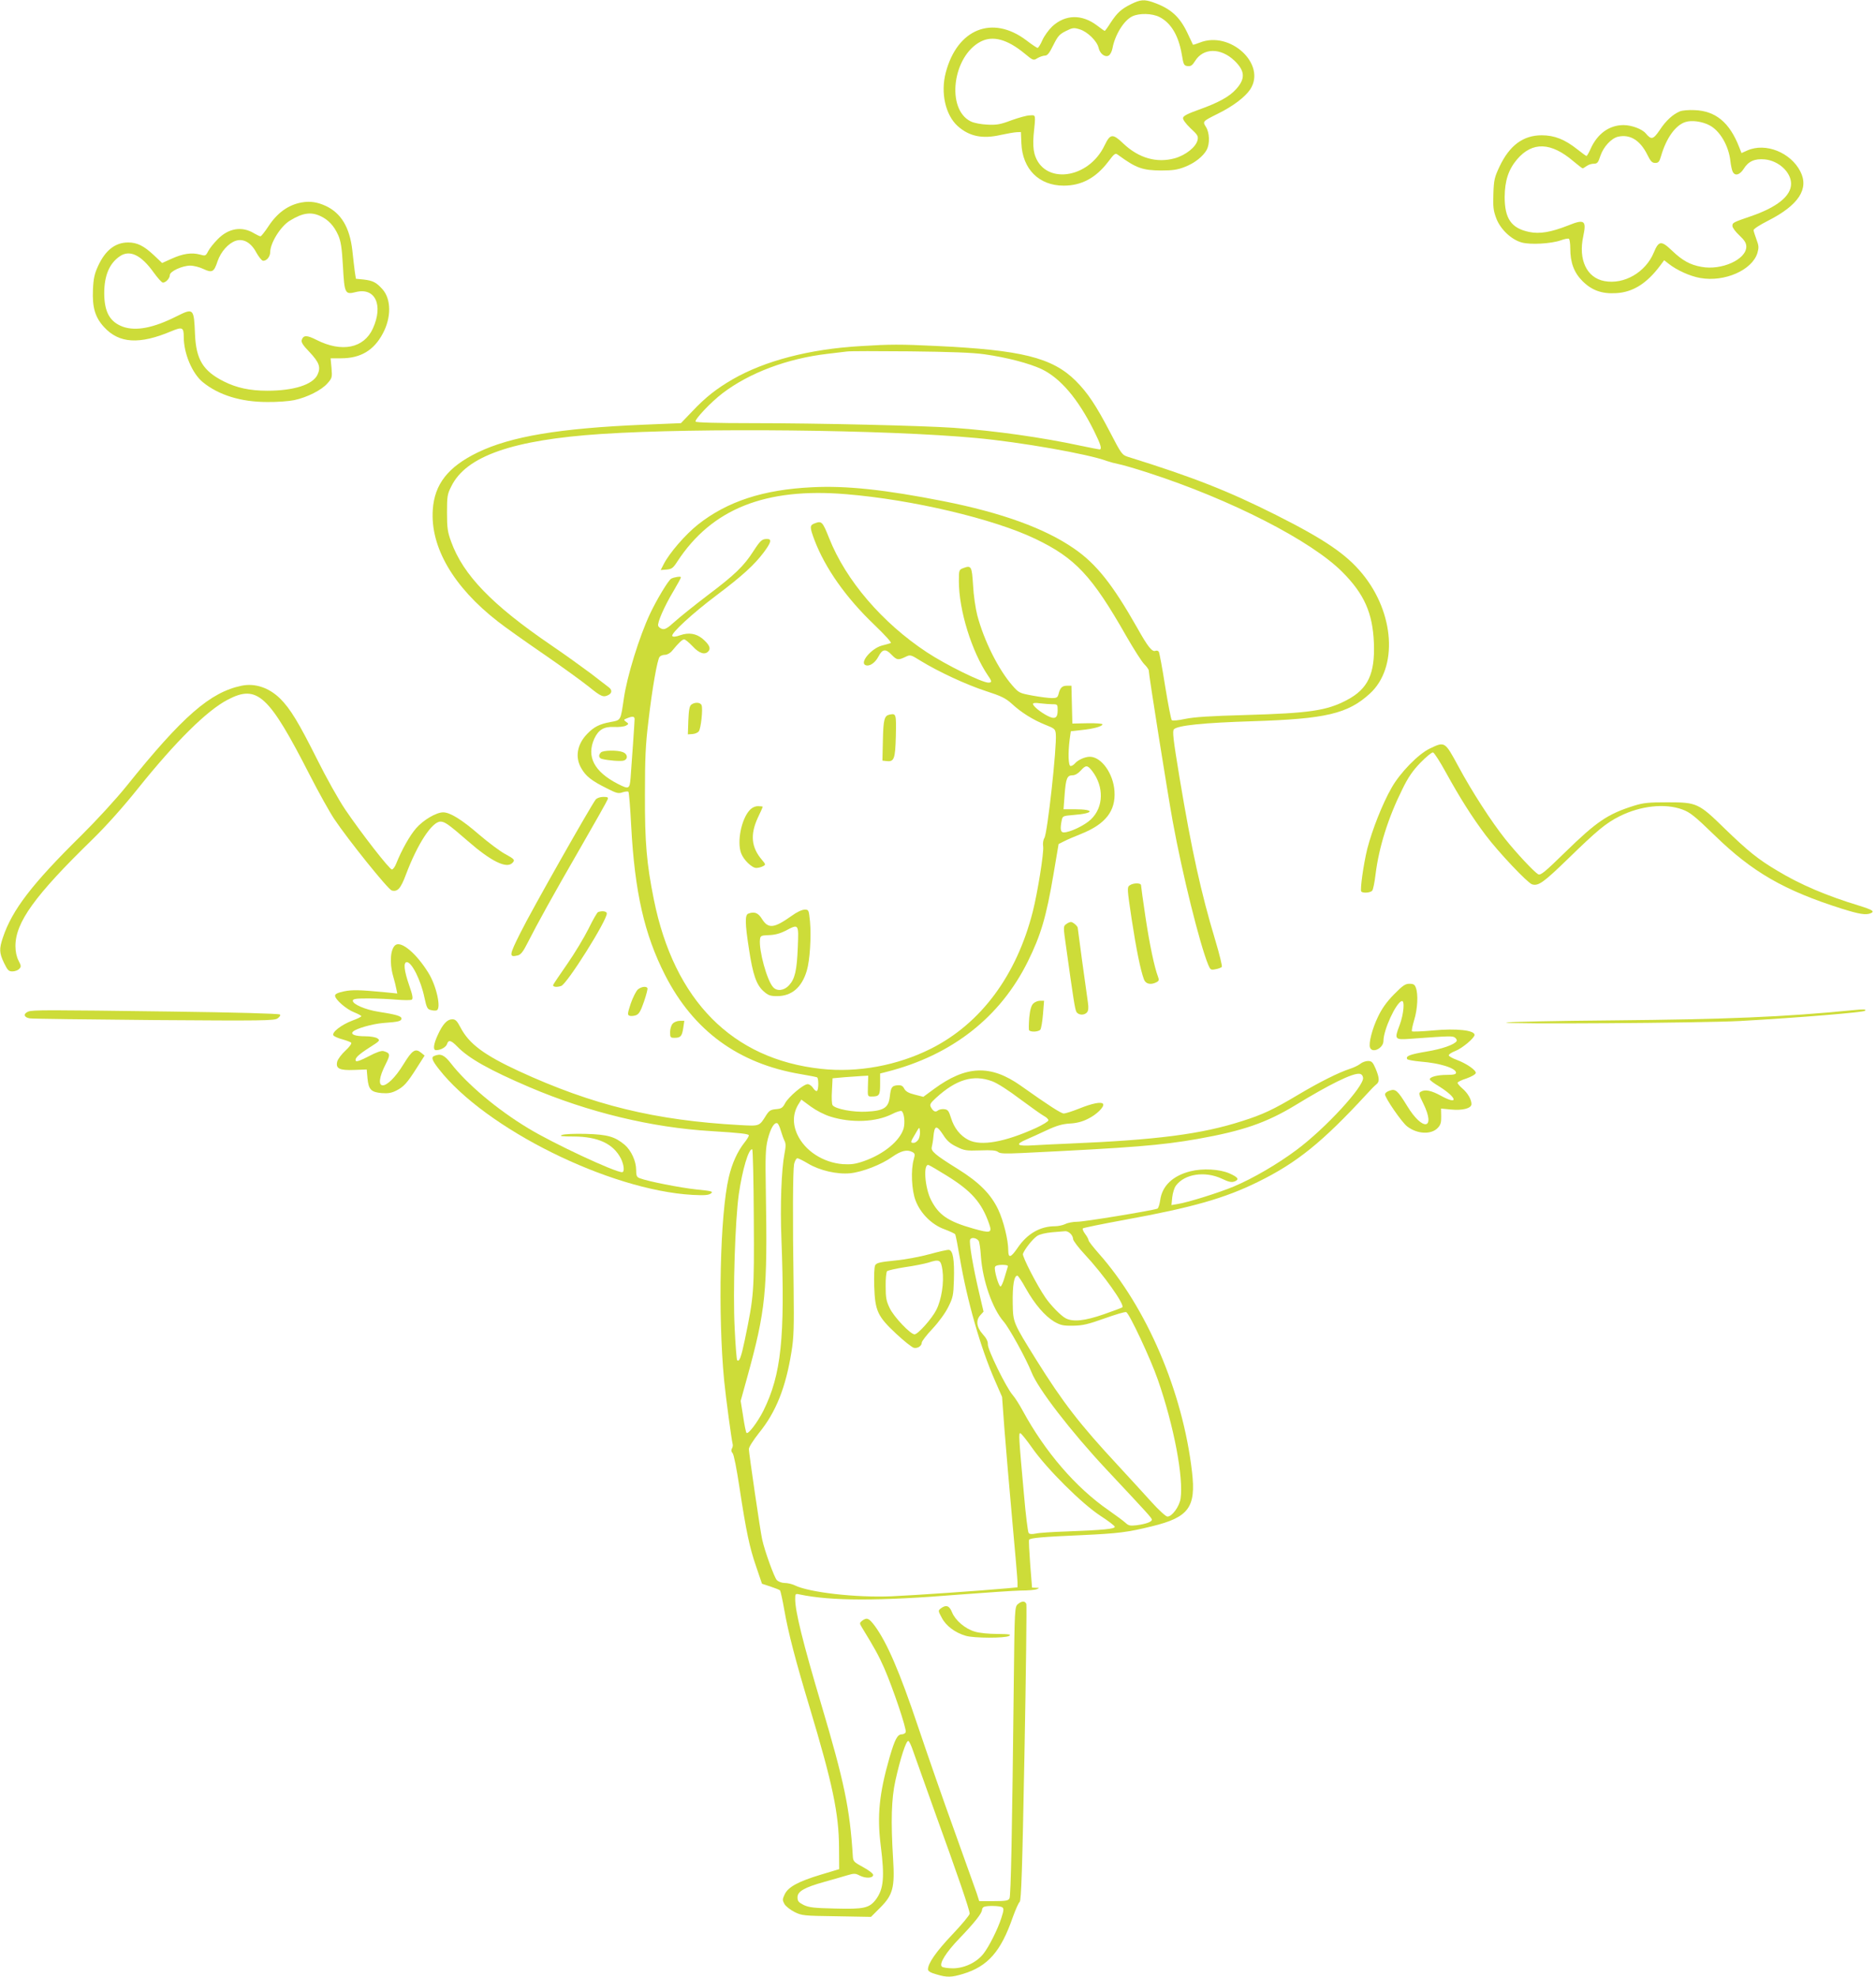 <?xml version="1.0" standalone="no"?>
<!DOCTYPE svg PUBLIC "-//W3C//DTD SVG 20010904//EN"
 "http://www.w3.org/TR/2001/REC-SVG-20010904/DTD/svg10.dtd">
<svg version="1.0" xmlns="http://www.w3.org/2000/svg"
 width="1215pt" height="1280pt" viewBox="0 0 1215 1280"
 preserveAspectRatio="xMidYMid meet">
<g transform="translate(0,1280) scale(0.1,-0.1)"
fill="#cddc39" stroke="none">
<path d="M7325 12773 c-64 -32 -89 -55 -132 -120 -18 -29 -36 -53 -38 -53 -3
0 -25 16 -50 35 -98 74 -205 72 -290 -6 -23 -22 -52 -62 -64 -89 -12 -28 -26
-50 -31 -50 -5 0 -38 22 -73 49 -220 166 -448 74 -522 -210 -34 -130 -2 -273
77 -345 75 -67 160 -85 278 -58 41 9 88 17 104 18 l28 1 3 -73 c7 -167 114
-274 274 -274 115 0 207 49 287 153 44 58 47 60 68 44 115 -84 156 -98 276
-99 76 0 107 5 153 23 65 25 120 69 143 112 20 40 18 108 -5 146 -23 37 -25
36 79 88 97 48 173 106 207 156 107 163 -130 382 -327 303 -23 -9 -42 -15 -44
-13 -1 2 -16 34 -33 70 -51 110 -110 164 -225 204 -57 20 -83 18 -143 -12z
m184 -83 c75 -38 124 -120 145 -243 11 -67 14 -72 38 -75 20 -2 30 4 48 33 53
86 166 87 255 2 69 -66 72 -117 10 -185 -43 -48 -114 -87 -240 -132 -70 -25
-101 -40 -103 -53 -2 -11 16 -36 48 -67 46 -42 52 -52 46 -77 -10 -45 -77 -98
-148 -118 -116 -32 -232 1 -331 94 -71 68 -86 66 -123 -10 -105 -222 -397
-257 -454 -55 -8 31 -10 70 -6 119 14 140 16 132 -24 130 -19 0 -73 -15 -120
-32 -71 -27 -96 -31 -155 -28 -42 2 -85 10 -108 21 -161 79 -118 423 65 517
78 40 171 15 282 -76 58 -48 59 -48 86 -31 16 9 37 16 48 16 16 0 29 17 54 68
29 58 39 70 81 91 44 22 52 23 90 11 50 -15 112 -76 122 -119 8 -38 41 -64 65
-51 10 5 21 26 25 47 16 87 73 180 128 207 45 22 129 20 176 -4z"/>
<path d="M10880 12079 c-45 -19 -90 -59 -130 -120 -43 -63 -55 -66 -91 -23
-23 28 -91 54 -144 54 -93 0 -170 -56 -214 -155 -11 -25 -23 -45 -26 -45 -3 0
-29 19 -58 42 -83 66 -150 92 -232 92 -120 0 -208 -65 -273 -202 -33 -70 -37
-87 -40 -177 -3 -84 0 -109 18 -157 26 -71 97 -139 165 -158 56 -16 192 -8
254 14 24 9 47 13 52 10 5 -3 9 -31 9 -63 0 -91 24 -156 79 -211 60 -60 126
-84 219 -78 108 6 198 63 284 178 l26 35 28 -22 c54 -43 141 -82 206 -93 157
-28 336 51 370 162 10 35 9 47 -6 87 -9 25 -18 52 -19 60 -1 8 37 33 94 62
197 100 267 206 209 319 -63 123 -225 188 -343 136 l-38 -17 -15 38 c-62 160
-153 235 -289 240 -38 2 -81 -2 -95 -8z m189 -89 c69 -34 127 -133 138 -233 3
-28 10 -60 15 -69 15 -30 46 -21 72 20 30 48 71 66 136 60 90 -9 170 -83 170
-158 0 -79 -91 -152 -260 -210 -117 -40 -120 -42 -120 -63 0 -11 20 -38 45
-61 34 -32 45 -50 45 -73 0 -83 -160 -155 -290 -131 -74 13 -124 41 -191 105
-70 67 -86 65 -118 -12 -53 -128 -192 -209 -320 -185 -114 21 -170 138 -137
290 22 103 8 113 -98 70 -112 -44 -185 -56 -252 -42 -116 24 -159 86 -159 227
1 106 25 178 81 244 99 115 219 111 364 -13 30 -25 57 -46 60 -46 3 0 15 7 26
15 10 8 31 15 46 15 23 0 29 7 43 51 20 59 71 114 115 124 77 17 142 -23 188
-115 22 -45 32 -55 52 -55 21 0 27 7 38 45 34 117 94 200 158 220 40 13 106 4
153 -20z"/>
<path d="M1953 11489 c-87 -16 -157 -67 -215 -155 -23 -35 -46 -64 -51 -64 -5
0 -24 9 -41 19 -78 48 -166 34 -236 -38 -25 -25 -53 -60 -62 -78 -16 -31 -18
-31 -54 -21 -53 14 -109 6 -182 -27 l-62 -28 -55 52 c-63 59 -107 81 -165 81
-84 0 -149 -51 -196 -155 -22 -48 -29 -79 -32 -151 -5 -115 14 -179 72 -242
97 -106 229 -114 435 -27 72 30 81 26 81 -37 0 -107 55 -237 124 -293 102 -83
246 -128 416 -128 63 -1 142 5 175 12 85 18 177 65 215 108 31 35 32 39 27
100 l-6 63 68 0 c126 0 212 51 270 160 56 104 55 222 -1 286 -40 45 -62 57
-123 64 l-50 5 -7 45 c-3 25 -11 87 -16 138 -17 149 -72 242 -173 289 -55 25
-102 32 -156 22z m122 -88 c52 -24 89 -64 116 -125 17 -40 23 -80 30 -199 10
-179 13 -186 84 -168 125 31 179 -84 110 -236 -58 -128 -201 -157 -365 -74
-63 32 -85 32 -96 -1 -4 -14 8 -34 50 -77 64 -68 75 -99 52 -148 -31 -64 -153
-103 -325 -103 -114 0 -199 19 -281 60 -135 68 -180 142 -187 305 -7 170 -9
172 -121 116 -149 -75 -261 -96 -345 -67 -85 31 -121 94 -122 216 0 117 34
196 103 242 64 42 137 6 217 -106 26 -36 53 -66 60 -66 19 0 45 28 45 49 0 24
81 61 132 61 23 0 62 -10 86 -22 56 -26 68 -20 91 50 21 62 70 117 118 133 50
16 99 -12 133 -76 15 -27 34 -51 42 -53 23 -4 48 25 48 56 1 60 67 166 127
203 81 50 136 59 198 30z"/>
<path d="M5575 10559 c-332 -19 -621 -95 -830 -215 -108 -63 -176 -117 -262
-208 l-73 -76 -242 -10 c-546 -23 -860 -76 -1075 -180 -191 -93 -279 -205
-290 -370 -17 -242 133 -500 421 -724 44 -35 177 -129 295 -210 118 -81 250
-177 294 -212 81 -66 95 -71 128 -54 24 13 24 34 0 51 -10 8 -63 48 -117 90
-55 41 -170 124 -257 183 -381 260 -567 453 -645 668 -23 63 -27 89 -27 188 0
106 2 120 28 171 96 196 398 301 972 339 627 41 1842 28 2425 -26 286 -26 730
-104 849 -149 20 -7 54 -16 75 -20 22 -4 110 -29 195 -57 531 -172 1054 -439
1256 -643 141 -142 195 -265 203 -457 8 -201 -38 -299 -175 -371 -131 -69
-241 -85 -660 -97 -221 -6 -330 -13 -387 -25 -46 -10 -82 -13 -87 -8 -5 5 -24
104 -43 220 -18 116 -37 216 -41 223 -4 6 -13 9 -21 6 -22 -9 -49 24 -119 149
-160 282 -265 414 -409 513 -189 131 -469 232 -842 306 -385 76 -633 102 -853
91 -318 -15 -551 -92 -740 -241 -82 -65 -185 -184 -222 -256 l-20 -39 38 3
c33 3 42 9 69 51 223 342 571 481 1094 437 427 -35 954 -159 1225 -289 259
-124 367 -239 590 -631 49 -85 101 -167 117 -182 15 -15 28 -33 28 -40 0 -27
121 -789 155 -976 62 -341 176 -799 230 -929 14 -33 17 -35 47 -29 18 3 36 10
41 15 4 4 -15 82 -42 172 -93 309 -153 582 -231 1049 -42 254 -48 306 -37 318
26 25 191 42 512 52 471 15 614 48 757 179 183 167 160 522 -49 776 -104 127
-246 223 -560 381 -307 154 -531 243 -958 376 -38 12 -43 19 -115 158 -93 178
-146 257 -224 335 -152 150 -351 199 -906 225 -228 11 -295 11 -485 -1z m801
-53 c147 -21 288 -58 370 -96 122 -59 234 -190 338 -397 45 -91 55 -123 37
-123 -5 0 -60 11 -123 24 -245 53 -555 97 -823 116 -210 14 -872 30 -1302 30
-234 0 -364 4 -368 10 -8 13 102 129 175 184 173 132 420 225 680 255 52 6
109 13 125 15 17 3 199 3 405 1 266 -3 407 -8 486 -19z"/>
<path d="M5273 9410 c-29 -12 -29 -24 2 -107 69 -181 202 -371 386 -547 74
-71 116 -118 108 -120 -8 -3 -33 -10 -57 -16 -68 -18 -147 -111 -106 -127 26
-10 62 15 84 57 25 48 46 51 85 10 33 -34 42 -36 88 -14 33 16 34 16 103 -27
113 -69 293 -153 420 -194 99 -32 127 -46 166 -81 61 -57 138 -105 218 -137
61 -24 65 -28 68 -61 7 -84 -54 -640 -74 -672 -8 -13 -11 -36 -8 -55 6 -37
-36 -299 -67 -421 -105 -414 -336 -725 -659 -888 -217 -109 -474 -157 -711
-131 -576 62 -952 442 -1084 1095 -47 233 -59 368 -58 681 0 234 4 325 22 471
25 217 58 403 73 421 6 7 21 13 35 13 14 0 34 11 46 26 43 52 66 74 78 74 7 0
31 -20 55 -45 43 -47 81 -58 103 -31 16 19 3 44 -39 80 -41 34 -89 42 -144 23
-30 -11 -48 -12 -52 -5 -10 16 129 145 286 263 169 127 246 198 307 279 48 65
53 86 21 86 -33 0 -43 -9 -88 -78 -62 -97 -121 -154 -295 -285 -88 -67 -185
-145 -217 -174 -43 -39 -61 -50 -78 -46 -12 3 -24 12 -27 20 -8 19 40 128 99
226 26 44 48 84 48 89 0 8 -44 1 -63 -9 -19 -11 -94 -136 -137 -227 -70 -149
-150 -408 -170 -551 -21 -142 -18 -138 -85 -150 -72 -13 -109 -32 -152 -77
-66 -68 -80 -152 -38 -223 29 -51 67 -81 164 -129 64 -33 77 -36 104 -26 17 5
34 7 37 3 4 -5 12 -105 18 -223 23 -426 85 -700 219 -963 184 -361 475 -574
878 -642 55 -9 103 -19 107 -21 11 -7 10 -82 -1 -88 -5 -3 -16 5 -25 19 -9 14
-25 25 -35 25 -27 0 -123 -81 -146 -123 -16 -31 -25 -36 -59 -39 -34 -3 -44
-9 -63 -38 -46 -74 -42 -72 -171 -65 -548 30 -954 129 -1433 350 -224 104
-321 176 -376 281 -23 44 -33 54 -54 54 -32 0 -61 -30 -93 -100 -29 -62 -33
-100 -12 -100 30 0 64 19 71 39 9 30 26 26 66 -15 73 -76 207 -152 469 -264
380 -162 789 -261 1175 -284 193 -12 245 -18 245 -28 0 -6 -13 -27 -29 -47
-45 -57 -80 -134 -101 -224 -57 -242 -71 -890 -30 -1317 11 -111 48 -384 55
-410 3 -8 0 -22 -5 -30 -6 -10 -4 -20 5 -30 8 -9 26 -101 44 -220 44 -290 66
-392 109 -516 l37 -109 55 -18 c30 -10 58 -21 62 -25 3 -4 16 -60 27 -124 27
-153 72 -326 166 -638 147 -490 188 -682 189 -904 l1 -139 -120 -36 c-145 -44
-210 -79 -233 -127 -15 -32 -15 -38 -2 -62 8 -15 38 -38 65 -52 48 -24 59 -25
273 -28 l223 -4 59 59 c83 83 96 131 84 318 -15 244 -11 387 15 505 32 145 70
262 84 257 6 -2 19 -30 30 -63 11 -32 76 -214 144 -404 144 -397 223 -627 223
-651 0 -9 -51 -71 -114 -137 -104 -110 -156 -185 -156 -224 0 -11 17 -22 54
-32 70 -21 97 -20 174 3 160 49 244 144 321 366 18 50 38 95 45 100 10 8 17
206 31 962 10 524 15 959 12 967 -8 21 -30 20 -55 -1 -20 -18 -21 -30 -26
-493 -11 -989 -19 -1396 -28 -1412 -7 -15 -23 -18 -103 -18 l-93 0 -17 53
c-10 28 -74 207 -142 397 -69 190 -176 498 -239 685 -117 349 -199 539 -279
648 -38 50 -50 55 -81 33 -17 -14 -18 -17 -4 -40 86 -141 110 -184 147 -268
56 -128 146 -395 139 -414 -3 -7 -14 -14 -25 -14 -29 0 -45 -31 -80 -150 -67
-234 -81 -378 -57 -570 26 -205 19 -281 -31 -349 -43 -56 -76 -64 -263 -59
-139 3 -171 7 -205 23 -33 17 -40 25 -40 50 0 38 45 64 175 100 52 15 118 33
146 42 47 14 54 13 83 -2 38 -19 86 -17 86 5 0 8 -29 31 -65 50 -62 34 -65 37
-67 75 -19 303 -55 477 -203 975 -121 407 -170 606 -170 686 0 34 1 36 28 30
203 -43 512 -44 1037 -1 171 13 348 25 395 26 47 0 94 4 105 9 18 8 18 9 -5 9
l-26 1 -12 151 c-6 83 -10 155 -7 159 7 12 93 19 345 30 234 11 291 18 450 57
239 58 287 123 260 353 -60 519 -293 1064 -606 1416 -35 40 -64 77 -64 83 0 7
-10 25 -22 41 -12 16 -19 33 -15 36 4 4 127 29 274 56 434 79 645 139 860 245
253 124 419 259 704 568 25 28 53 56 62 63 23 17 21 43 -4 103 -18 42 -26 49
-49 49 -15 0 -38 -8 -51 -19 -13 -10 -42 -24 -64 -31 -75 -24 -200 -87 -338
-169 -159 -95 -229 -128 -362 -170 -264 -85 -550 -122 -1125 -146 -74 -3 -177
-8 -227 -11 -107 -7 -122 5 -45 38 26 11 85 38 132 60 64 30 101 40 148 43 43
2 82 12 117 30 57 27 110 80 99 97 -10 16 -71 4 -157 -31 -43 -17 -87 -31 -97
-31 -18 0 -97 51 -279 180 -195 138 -354 132 -563 -22 l-68 -50 -55 14 c-41
10 -59 21 -69 39 -9 18 -19 23 -41 22 -38 -3 -45 -11 -52 -72 -8 -74 -38 -93
-150 -99 -87 -5 -203 17 -221 42 -5 6 -7 48 -4 93 l4 81 77 7 c42 3 94 7 115
8 l39 2 -2 -67 c-2 -66 -2 -68 22 -68 52 0 57 7 57 81 l0 68 43 11 c421 107
735 353 914 715 84 170 119 287 166 565 l33 195 34 17 c19 10 70 32 113 49
157 63 223 148 215 275 -7 115 -85 224 -160 224 -32 0 -78 -21 -97 -44 -8 -9
-20 -16 -27 -16 -15 0 -18 82 -6 175 l7 50 70 8 c78 8 135 24 135 37 0 5 -44
8 -97 7 l-98 -2 -3 123 -3 122 -28 0 c-32 0 -45 -13 -55 -52 -6 -24 -11 -28
-44 -28 -20 0 -76 7 -125 16 -85 16 -88 17 -131 66 -90 103 -184 291 -227 455
-11 43 -24 130 -27 193 -8 125 -11 131 -65 111 -26 -10 -27 -14 -27 -84 0
-188 83 -456 189 -612 26 -37 26 -45 2 -45 -41 0 -275 115 -399 197 -288 190
-524 465 -632 738 -44 110 -48 114 -97 95z m1543 -1170 c33 0 34 -1 34 -40 0
-51 -19 -60 -68 -34 -46 24 -92 63 -92 76 0 7 17 8 46 4 26 -3 62 -6 80 -6z
m-2706 -97 c0 -19 -18 -272 -26 -380 -6 -73 -11 -75 -82 -39 -154 79 -205 177
-153 293 27 58 62 79 129 76 29 -2 63 2 75 8 20 11 20 12 2 25 -17 13 -17 14
6 23 36 15 49 13 49 -6z m2964 -336 c77 -101 74 -234 -8 -312 -40 -39 -136
-85 -177 -85 -20 0 -24 22 -13 77 6 30 8 30 77 36 134 10 140 37 8 37 l-73 0
7 93 c8 107 16 127 52 127 15 0 35 11 52 30 34 38 44 37 75 -3z m1754 -1985
c8 -55 -243 -328 -431 -468 -122 -91 -281 -184 -407 -237 -93 -39 -297 -103
-362 -113 l-41 -7 5 50 c3 27 13 62 24 76 56 76 188 96 297 45 46 -22 63 -25
83 -18 32 13 23 27 -33 52 -64 28 -173 34 -253 14 -115 -29 -184 -95 -196
-188 -4 -27 -12 -52 -18 -54 -35 -13 -479 -86 -520 -85 -27 0 -62 -7 -77 -15
-15 -7 -45 -14 -66 -14 -97 0 -181 -49 -243 -141 -44 -64 -60 -68 -60 -14 0
66 -31 191 -65 263 -48 101 -124 177 -262 263 -148 92 -176 116 -168 143 3 12
8 40 10 63 7 78 20 81 64 14 23 -37 46 -57 86 -76 50 -25 63 -27 153 -24 74 3
103 0 116 -10 13 -11 44 -12 154 -7 723 35 902 50 1137 91 294 52 447 105 635
219 221 135 371 209 415 203 12 -1 21 -11 23 -25z m-2403 -23 c34 -12 108 -60
182 -116 69 -51 139 -101 154 -109 16 -8 29 -21 29 -28 0 -7 -36 -29 -79 -49
-202 -92 -357 -120 -439 -78 -53 27 -93 77 -113 143 -14 45 -20 53 -43 56 -15
2 -33 -2 -41 -8 -16 -14 -31 -7 -46 21 -9 17 -4 26 33 60 131 120 242 153 363
108z m-1047 -229 c137 -43 295 -36 399 16 28 15 56 23 62 20 17 -11 24 -75 13
-114 -25 -80 -128 -165 -256 -210 -57 -20 -84 -23 -137 -20 -128 10 -246 86
-295 192 -33 71 -29 141 11 202 l15 24 61 -45 c36 -26 88 -53 127 -65z m-321
-91 c7 -24 18 -54 24 -66 9 -17 9 -37 0 -82 -20 -102 -29 -337 -20 -556 24
-637 -1 -876 -117 -1110 -38 -75 -98 -154 -109 -143 -4 3 -14 52 -22 107 l-16
100 41 148 c122 442 133 557 122 1208 -4 234 -2 279 13 340 18 69 41 109 61
102 6 -2 16 -23 23 -48z m892 -56 c-7 -12 -21 -23 -31 -23 -23 0 -23 3 10 58
27 47 27 47 30 18 2 -16 -2 -40 -9 -53z m-1067 -513 c3 -481 1 -499 -58 -785
-24 -115 -36 -146 -50 -132 -3 3 -11 97 -16 209 -12 233 3 697 27 866 23 159
64 297 87 290 4 -2 9 -203 10 -448z m1028 430 c16 -9 17 -15 8 -47 -20 -68
-14 -201 12 -267 32 -84 106 -157 188 -186 34 -13 65 -27 68 -32 4 -6 17 -74
30 -151 48 -282 134 -583 229 -799 l45 -103 15 -205 c9 -113 31 -375 50 -584
19 -208 35 -393 35 -411 l0 -33 -62 -6 c-174 -16 -612 -46 -753 -52 -230 -10
-536 25 -628 71 -17 8 -45 15 -64 15 -19 0 -41 8 -52 19 -16 16 -79 189 -95
264 -11 46 -86 561 -86 584 0 13 29 58 66 105 110 135 173 294 210 525 15 90
17 157 14 413 -7 455 -5 760 3 803 5 20 14 37 21 37 8 0 39 -16 71 -35 74 -44
185 -70 271 -62 79 8 203 56 274 107 56 39 95 49 130 30z m221 -152 c160 -99
227 -174 275 -312 21 -60 10 -63 -103 -31 -162 46 -223 87 -273 185 -41 80
-52 240 -15 226 8 -3 60 -33 116 -68z m801 -375 c10 -9 18 -25 18 -36 0 -10
34 -55 75 -99 119 -127 261 -326 244 -343 -3 -3 -57 -23 -120 -45 -123 -43
-199 -51 -247 -26 -31 16 -98 85 -132 135 -55 80 -150 265 -145 282 10 29 63
97 92 116 16 11 55 20 97 24 39 3 77 6 85 7 8 1 23 -5 33 -15z m-594 -47 c5
-6 12 -52 15 -102 11 -156 75 -339 147 -421 37 -43 145 -239 181 -329 42 -107
254 -382 485 -629 269 -287 294 -314 294 -325 0 -14 -38 -28 -98 -36 -42 -5
-53 -3 -73 16 -13 12 -62 48 -109 81 -213 147 -412 379 -556 644 -21 39 -50
85 -66 103 -42 49 -161 292 -160 326 1 21 -10 42 -34 68 -40 45 -45 90 -14
123 l20 22 -29 124 c-38 162 -66 323 -58 342 6 17 40 13 55 -7z m189 -168 c-2
-7 -12 -39 -21 -70 -9 -32 -21 -58 -26 -58 -12 0 -43 107 -36 126 3 9 20 14
47 14 29 0 40 -4 36 -12z m117 -141 c58 -103 123 -178 184 -215 41 -23 57 -27
122 -26 63 1 96 9 203 47 70 25 133 44 141 41 20 -8 158 -302 205 -438 104
-299 167 -632 147 -770 -8 -51 -55 -116 -85 -116 -10 0 -56 42 -102 93 -46 51
-144 158 -218 238 -250 269 -357 408 -529 683 -151 243 -151 242 -153 366 -2
119 9 180 30 180 5 0 30 -37 55 -83z m42 -1034 c95 -135 321 -360 441 -438 51
-33 93 -65 93 -71 0 -14 -72 -21 -305 -30 -93 -3 -187 -9 -207 -14 -25 -5 -40
-4 -46 4 -5 6 -19 117 -30 246 -35 385 -35 400 -24 400 5 0 41 -44 78 -97z
m-196 -2972 c12 -8 12 -18 -4 -68 -23 -73 -80 -187 -117 -234 -44 -56 -122
-93 -196 -94 -34 0 -67 5 -73 11 -19 19 26 92 115 184 96 100 145 162 145 183
0 8 6 18 13 20 21 9 101 7 117 -2z"/>
<path d="M3892 7928 c-17 -17 -15 -36 6 -42 38 -10 122 -17 141 -11 30 9 27
43 -5 55 -36 14 -128 12 -142 -2z"/>
<path d="M6020 4679 c-58 -16 -158 -35 -223 -41 -99 -10 -120 -15 -129 -31 -6
-12 -8 -67 -6 -136 5 -159 22 -195 142 -307 50 -47 101 -87 114 -91 25 -6 52
12 52 34 0 8 31 49 70 90 41 44 83 102 102 141 30 60 33 76 36 172 4 134 -6
194 -33 197 -11 1 -67 -12 -125 -28z m84 -104 c11 -79 -6 -190 -40 -257 -29
-57 -119 -158 -141 -158 -26 0 -132 111 -160 168 -23 47 -27 69 -27 143 -1 48
4 92 9 98 6 5 58 17 116 26 58 8 126 22 150 29 74 24 83 20 93 -49z"/>
<path d="M1565 8360 c-203 -42 -381 -196 -744 -648 -71 -88 -196 -224 -293
-320 -320 -315 -449 -483 -509 -662 -25 -74 -24 -100 7 -165 23 -47 30 -55 54
-55 16 0 36 7 44 16 14 14 14 19 -4 54 -13 25 -20 59 -20 94 0 154 125 327
499 691 92 90 199 210 299 335 241 300 442 499 576 569 192 101 266 33 534
-491 56 -109 126 -235 156 -280 90 -135 349 -457 373 -464 38 -10 58 12 92
103 75 199 169 343 224 343 27 0 53 -18 176 -125 151 -132 251 -181 289 -143
19 19 15 25 -46 58 -32 17 -107 73 -168 125 -113 98 -189 145 -234 145 -44 0
-128 -49 -175 -103 -41 -47 -94 -141 -129 -229 -8 -21 -21 -38 -28 -38 -16 1
-199 236 -302 388 -42 62 -124 208 -182 325 -120 239 -173 327 -239 393 -72
71 -163 102 -250 84z"/>
<path d="M4478 8238 c-13 -10 -17 -35 -20 -103 l-3 -90 30 2 c16 1 35 9 41 18
14 19 27 144 18 168 -7 20 -43 22 -66 5z"/>
<path d="M5762 8173 c-35 -7 -41 -31 -44 -169 l-3 -129 25 -3 c51 -6 58 11 62
162 3 144 2 147 -40 139z"/>
<path d="M9260 7953 c-75 -36 -193 -157 -248 -255 -59 -103 -126 -274 -157
-395 -24 -98 -47 -261 -39 -275 8 -13 61 -9 71 5 6 6 16 55 22 107 22 175 81
364 173 549 38 78 67 120 118 173 38 39 74 68 81 66 8 -2 45 -60 83 -129 92
-167 170 -290 258 -407 82 -109 270 -308 300 -318 41 -13 74 11 232 164 189
184 246 232 336 277 136 68 295 85 407 43 49 -18 80 -43 208 -167 244 -238
451 -357 824 -475 112 -35 154 -42 185 -30 30 12 15 22 -71 49 -214 65 -383
137 -532 227 -125 74 -190 127 -338 270 -172 168 -182 173 -373 173 -124 0
-156 -3 -220 -23 -168 -53 -240 -102 -442 -299 -134 -131 -160 -152 -176 -144
-25 14 -140 136 -214 229 -89 112 -215 306 -303 470 -88 162 -87 162 -185 115z"/>
<path d="M3858 7623 c-27 -33 -416 -718 -487 -862 -75 -149 -76 -162 -16 -147
18 5 34 25 61 79 66 130 164 307 340 612 95 165 176 308 179 318 6 14 1 17
-27 17 -21 0 -41 -7 -50 -17z"/>
<path d="M4855 7554 c-54 -59 -83 -205 -55 -279 16 -43 70 -95 98 -95 13 0 32
5 43 11 19 10 19 11 -6 41 -70 82 -77 164 -27 273 18 37 32 69 32 71 0 2 -14
4 -30 4 -20 0 -39 -9 -55 -26z"/>
<path d="M7316 7067 c-17 -12 -16 -23 13 -217 30 -197 58 -334 80 -392 11 -30
45 -37 81 -18 16 8 18 15 10 35 -24 64 -54 206 -81 385 -16 107 -29 201 -29
208 0 16 -51 16 -74 -1z"/>
<path d="M5129 6871 c-117 -83 -153 -87 -195 -20 -24 39 -49 48 -88 33 -22 -8
-21 -65 5 -231 25 -165 48 -231 95 -272 29 -26 43 -31 87 -31 94 0 160 56 192
164 20 65 30 220 21 319 -8 76 -8 77 -35 77 -16 0 -51 -16 -82 -39z m38 -203
c-6 -154 -19 -207 -57 -248 -32 -35 -78 -40 -103 -12 -40 44 -93 239 -85 309
3 24 7 26 58 28 37 1 71 10 105 27 89 47 88 48 82 -104z"/>
<path d="M3873 6894 c-6 -3 -34 -51 -61 -107 -28 -56 -89 -158 -137 -227 -48
-69 -90 -131 -92 -137 -5 -14 24 -17 52 -7 39 15 295 422 295 469 0 15 -31 19
-57 9z"/>
<path d="M6905 6816 c-19 -14 -19 -17 -1 -142 48 -346 58 -408 67 -425 12 -23
52 -25 69 -4 9 10 11 30 6 63 -16 109 -66 478 -66 484 0 11 -31 38 -44 38 -7
0 -21 -6 -31 -14z"/>
<path d="M2563 6682 c-34 -22 -42 -114 -17 -202 9 -30 18 -68 21 -84 l6 -29
-69 7 c-175 17 -222 18 -276 7 -41 -9 -58 -17 -58 -28 0 -25 74 -89 124 -108
25 -10 46 -21 46 -25 0 -4 -26 -17 -57 -28 -72 -27 -138 -78 -123 -97 6 -7 32
-18 58 -25 26 -7 51 -17 56 -21 6 -5 -10 -27 -36 -51 -26 -24 -50 -56 -54 -72
-11 -45 14 -58 111 -54 l80 3 5 -57 c7 -73 23 -90 93 -96 40 -3 63 1 93 16 49
25 70 48 133 147 l51 80 -22 18 c-38 31 -58 18 -114 -73 -113 -185 -210 -183
-115 2 30 60 29 69 -15 82 -13 4 -46 -7 -97 -34 -47 -25 -78 -36 -82 -30 -10
16 13 39 89 88 65 41 69 45 51 58 -11 8 -44 14 -79 14 -66 0 -98 12 -80 30 20
20 124 50 196 56 99 7 118 12 118 29 0 16 -35 26 -150 44 -83 13 -165 48 -165
71 0 12 18 15 100 15 55 0 138 -4 185 -8 47 -4 90 -4 97 0 9 7 5 30 -17 93
-33 95 -39 150 -15 150 32 0 91 -118 114 -230 14 -65 19 -75 41 -80 14 -4 31
-5 38 -2 31 11 -1 160 -55 245 -75 121 -171 203 -210 179z"/>
<path d="M9027 6360 c-47 -48 -78 -92 -102 -143 -38 -78 -62 -173 -52 -200 15
-40 87 -4 87 43 0 71 80 245 118 258 21 7 14 -82 -13 -155 -36 -94 -33 -97 73
-89 260 19 271 19 287 6 8 -7 12 -16 9 -21 -14 -23 -93 -51 -195 -68 -107 -18
-137 -29 -125 -49 3 -5 43 -12 88 -16 126 -10 228 -43 228 -72 0 -10 -15 -14
-59 -14 -62 0 -111 -13 -111 -29 0 -5 26 -25 58 -44 118 -73 133 -127 16 -63
-65 36 -106 44 -134 26 -13 -8 -10 -19 18 -75 83 -169 -3 -183 -104 -17 -62
101 -76 114 -114 100 -17 -5 -30 -16 -30 -24 0 -23 110 -183 144 -208 65 -50
156 -54 198 -9 18 19 23 35 22 75 l-1 50 61 -6 c78 -8 136 7 136 35 0 30 -25
73 -60 102 -16 14 -30 30 -30 36 0 5 26 18 58 28 31 11 58 26 60 35 3 18 -60
62 -125 86 -25 9 -48 22 -50 28 -2 6 17 19 43 29 44 17 124 84 124 104 0 30
-117 43 -266 29 -73 -7 -136 -9 -139 -6 -4 3 3 36 14 73 22 71 27 167 11 209
-7 21 -16 26 -42 26 -27 0 -44 -12 -101 -70z"/>
<path d="M4131 6393 c-11 -10 -32 -51 -46 -91 -21 -64 -22 -74 -8 -79 8 -3 27
-2 41 3 20 7 31 25 53 89 15 44 25 83 22 87 -8 14 -40 9 -62 -9z"/>
<path d="M6692 6302 c-13 -13 -21 -41 -26 -91 -3 -40 -4 -77 -1 -82 9 -13 61
-11 73 4 5 6 13 51 17 100 l7 87 -26 0 c-14 0 -34 -8 -44 -18z"/>
<path d="M12000 6259 c-445 -44 -814 -59 -1555 -66 -368 -3 -679 -10 -690 -14
-27 -12 1280 -3 1515 10 390 22 798 56 809 66 9 10 -6 11 -79 4z"/>
<path d="M183 6250 c-34 -14 -29 -38 10 -44 17 -3 381 -7 807 -11 705 -5 777
-4 798 11 14 10 20 20 15 25 -6 6 -308 14 -694 19 -822 11 -907 11 -936 0z"/>
<path d="M4357 6172 c-10 -10 -17 -35 -17 -55 0 -34 2 -37 28 -37 40 0 49 10
57 63 l7 47 -29 0 c-17 0 -37 -8 -46 -18z"/>
<path d="M2813 5963 c-22 -8 -15 -29 29 -85 302 -387 1106 -785 1643 -815 78
-4 104 -2 119 9 17 13 8 16 -93 26 -103 11 -314 52 -368 73 -19 7 -23 16 -23
54 0 56 -32 126 -74 162 -63 53 -110 67 -251 71 -75 2 -141 -1 -155 -7 -20 -7
-3 -10 77 -10 157 -1 255 -47 304 -142 21 -42 25 -89 8 -89 -48 0 -450 188
-609 285 -202 122 -397 287 -500 420 -42 54 -66 65 -107 48z"/>
<path d="M6094 2386 c-19 -15 -19 -16 6 -62 27 -52 86 -96 155 -116 54 -16
254 -16 280 -1 17 10 3 12 -76 13 -54 0 -117 6 -145 15 -63 18 -127 73 -148
125 -17 43 -38 51 -72 26z"/>
</g>
</svg>
